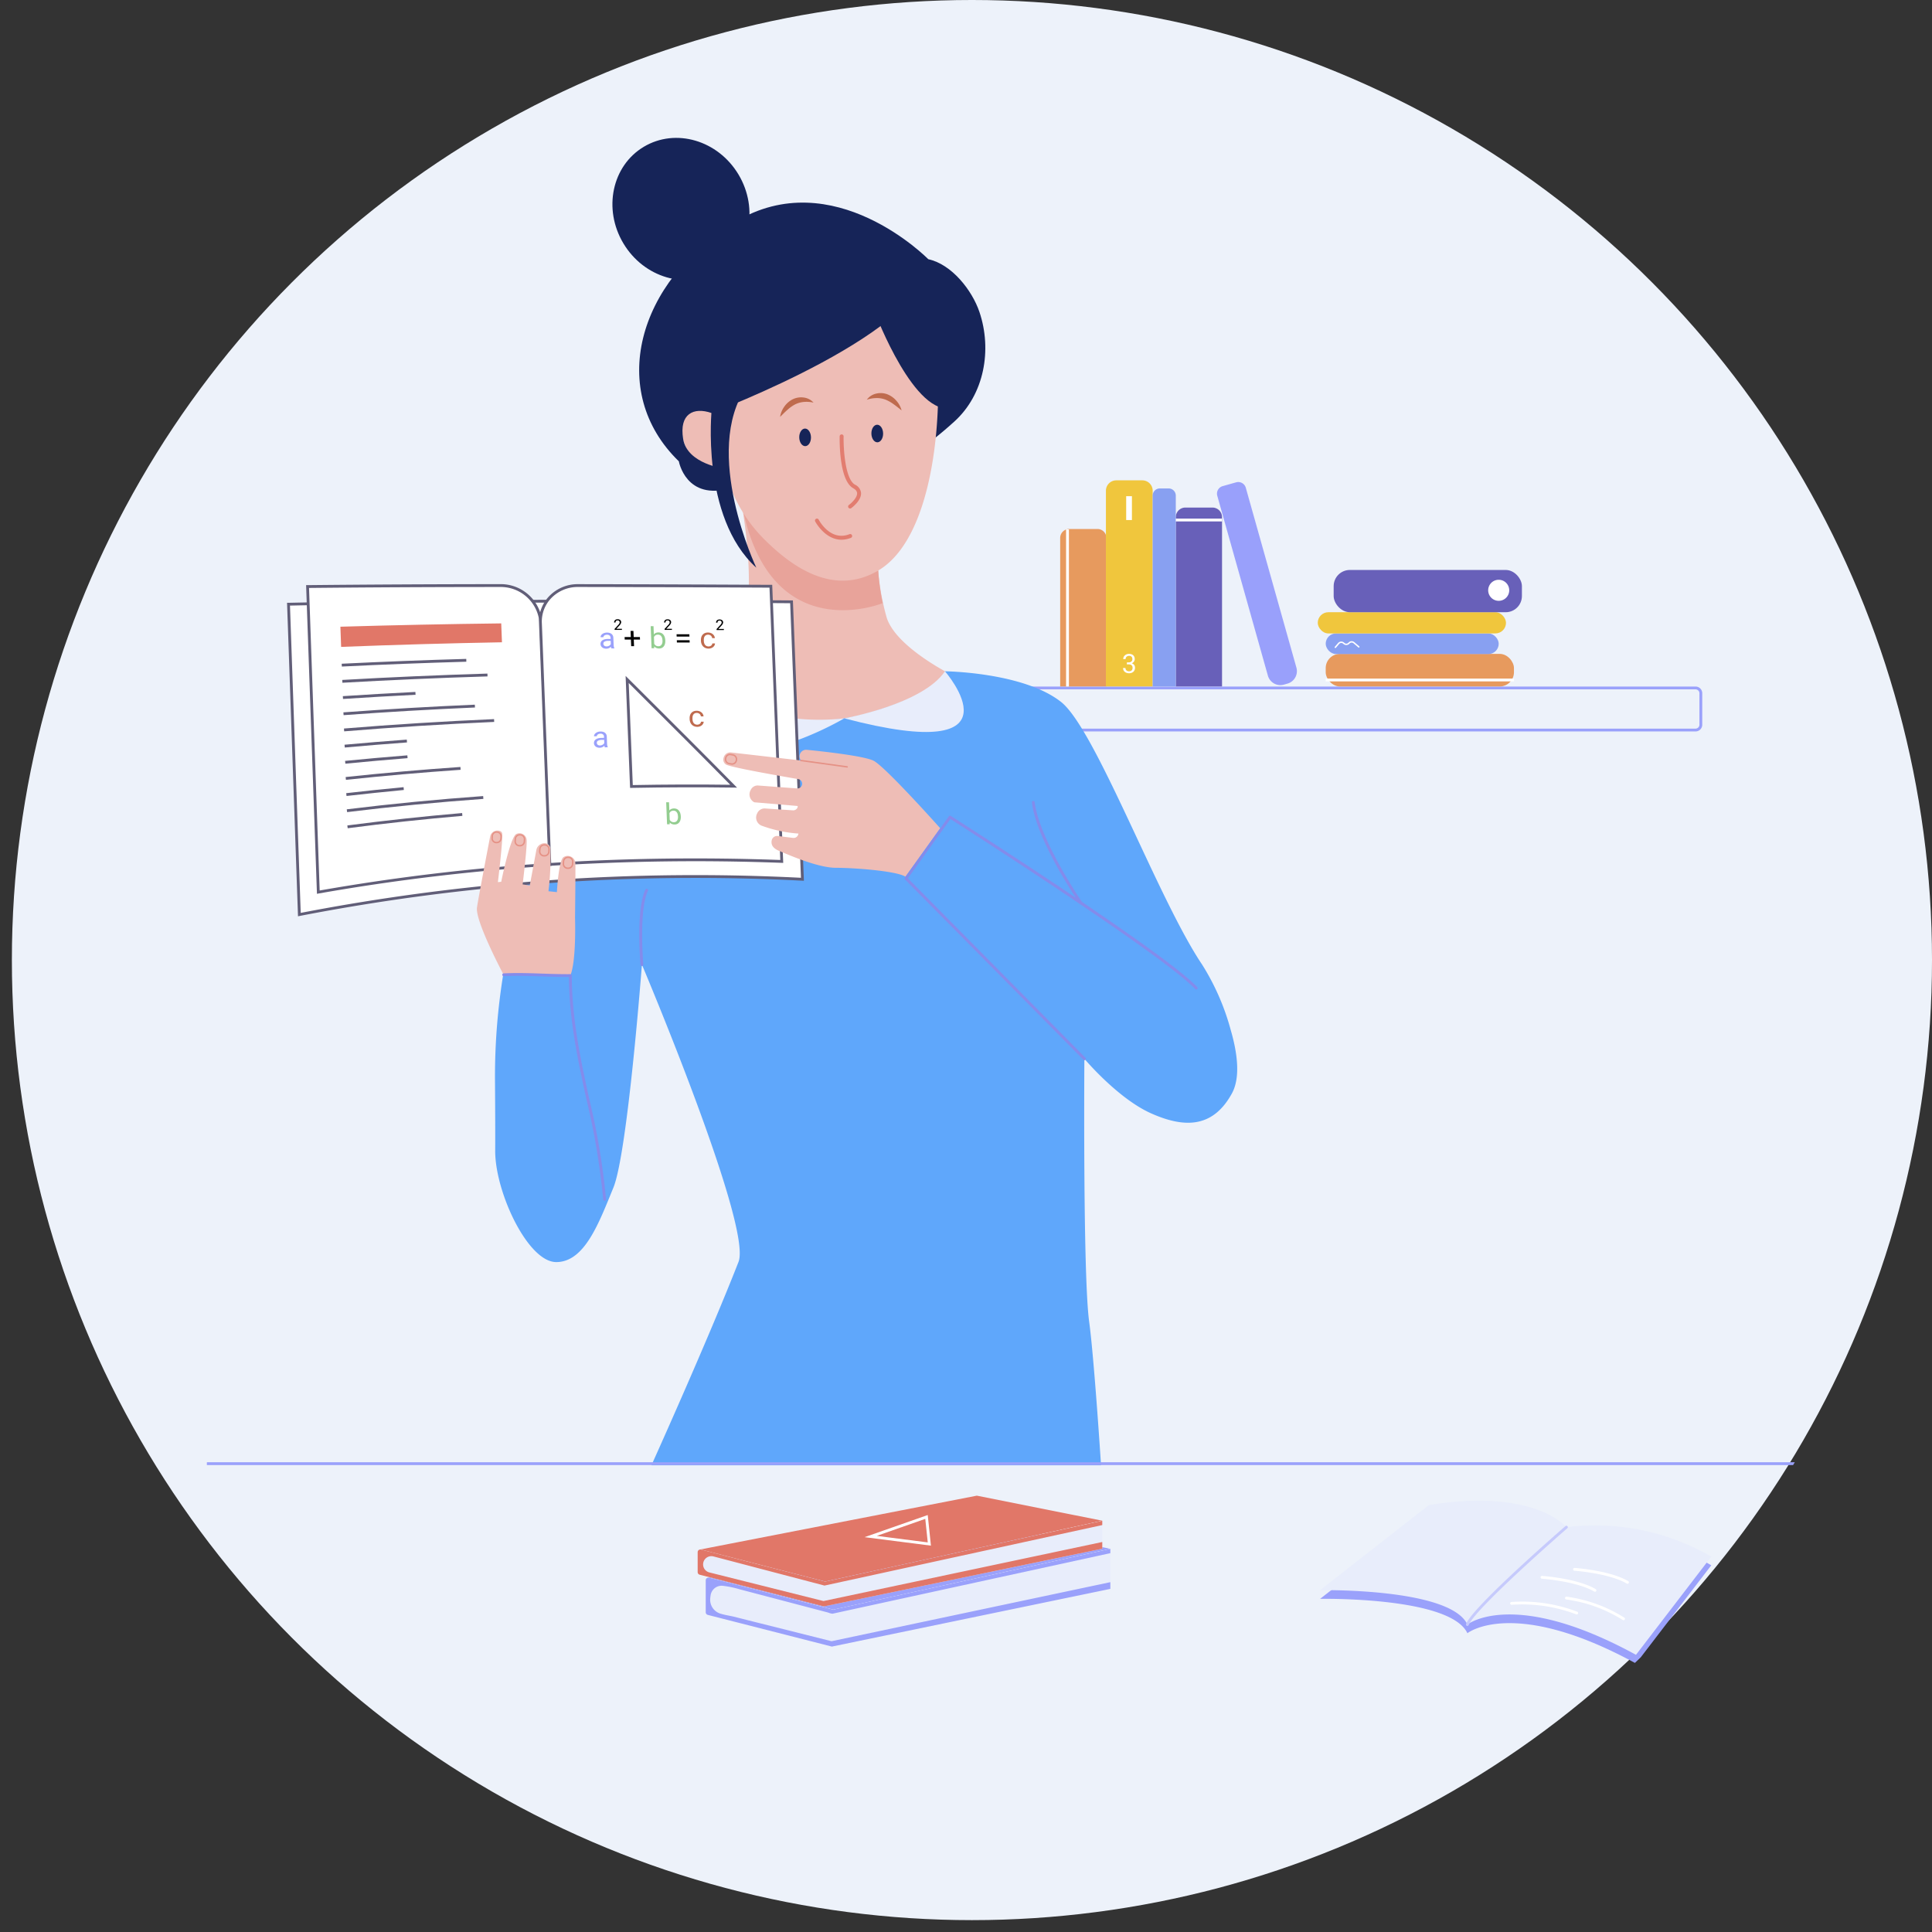 <svg xmlns="http://www.w3.org/2000/svg" xmlns:xlink="http://www.w3.org/1999/xlink" width="265" height="265" viewBox="0 0 265 265"><rect x="0" y="0" width="265" height="265" fill="#333333" stroke="none"/><defs><style>.a{fill:none;}.b{fill:#edf2fa;}.c{clip-path:url(#a);}.d{fill:#9aa1fb;}.e{fill:#e79a5e;}.f{fill:#6860b9;}.g{fill:#f0c63d;}.h{fill:#99a0fb;}.i{fill:#88a0f1;}.j{fill:#fff;}.k{fill:#e8edfb;}.l{fill:#c6cafc;}.m{fill:#e17768;}.n{fill:#eebdb6;}.o{fill:#e8a39a;}.p{fill:#162458;}.q{fill:#bf6b4e;}.r{fill:#e27d70;}.s{fill:#5fa7fb;}.t{fill:#848beb;}.u{fill:#615e78;}.v{fill:#93cd90;}.w{fill:#e59185;}</style><clipPath id="a"><ellipse class="a" cx="132.5" cy="132.5" rx="132.5" ry="132.5"/></clipPath></defs><g transform="translate(-713.745 -4214.989)"><g transform="translate(715.374 4214.989)"><ellipse class="b" cx="131.686" cy="131.686" rx="131.686" ry="131.686" transform="translate(0 0)"/></g><g transform="translate(713.745 4214.989)"><g class="c" transform="translate(0 0)"><g transform="translate(138.547 65.886)"><g transform="translate(0 0)"><g transform="translate(0 28.281)"><path class="d" d="M1165.738,4464.458h-93.1a.922.922,0,0,1-.921-.921v-4.32a.922.922,0,0,1,.921-.92h93.1a.922.922,0,0,1,.921.92v4.32A.922.922,0,0,1,1165.738,4464.458Zm-93.1-5.774a.534.534,0,0,0-.534.533v4.32a.534.534,0,0,0,.534.534h93.1a.534.534,0,0,0,.534-.534v-4.32a.534.534,0,0,0-.534-.533Z" transform="translate(-1071.719 -4458.297)"/></g><g transform="translate(6.871)"><g transform="translate(0 6.671)"><path class="e" d="M1.236,0H5.108A1.236,1.236,0,0,1,6.343,1.236V21.6a0,0,0,0,1,0,0H0a0,0,0,0,1,0,0V1.236A1.236,1.236,0,0,1,1.236,0Z"/></g><g transform="translate(15.858 3.732)"><path class="f" d="M1.317,0H5.026A1.317,1.317,0,0,1,6.343,1.317V24.538a0,0,0,0,1,0,0H0a0,0,0,0,1,0,0V1.317A1.317,1.317,0,0,1,1.317,0Z"/></g><g transform="translate(6.275)"><path class="g" d="M1.421,0H4.99A1.421,1.421,0,0,1,6.412,1.421V28.27a0,0,0,0,1,0,0H0a0,0,0,0,1,0,0V1.421A1.421,1.421,0,0,1,1.421,0Z"/></g><g transform="translate(20.865 0)"><path class="h" d="M1.468.048H3.383A1.075,1.075,0,0,1,4.458,1.123v25.63A1.779,1.779,0,0,1,2.68,28.532H2.172A1.779,1.779,0,0,1,.393,26.753V1.123A1.075,1.075,0,0,1,1.468.048Z" transform="translate(0 1.143) rotate(-15.716)"/></g><g transform="translate(12.686 1.112)"><path class="i" d="M.98,0H2.192a.98.98,0,0,1,.98.98V27.159a0,0,0,0,1,0,0H0a0,0,0,0,1,0,0V.98A.98.98,0,0,1,.98,0Z"/></g><g transform="translate(0.81 6.721)"><rect class="j" width="0.387" height="21.549"/></g><g transform="translate(15.858 5.249)"><rect class="j" width="6.343" height="0.387"/></g><g transform="translate(8.627 23.802)"><path class="j" d="M1112.289,4447.893h.234a.677.677,0,0,0,.224-.034.45.45,0,0,0,.159-.093.38.38,0,0,0,.1-.14.481.481,0,0,0,.032-.177.471.471,0,0,0-.112-.338.453.453,0,0,0-.341-.116.564.564,0,0,0-.191.031.424.424,0,0,0-.147.088.4.4,0,0,0-.1.141.48.48,0,0,0-.034.184h-.329a.7.7,0,0,1,.057-.279.681.681,0,0,1,.162-.227.793.793,0,0,1,.251-.152.9.9,0,0,1,.326-.056,1.027,1.027,0,0,1,.32.047.671.671,0,0,1,.246.138.62.62,0,0,1,.159.228.833.833,0,0,1,.057.318.53.53,0,0,1-.024.152.653.653,0,0,1-.073.157.664.664,0,0,1-.126.143.671.671,0,0,1-.184.111.69.69,0,0,1,.214.108.571.571,0,0,1,.137.148.55.55,0,0,1,.073.172.767.767,0,0,1,.022.177.8.8,0,0,1-.062.323.67.67,0,0,1-.172.237.761.761,0,0,1-.259.146,1,1,0,0,1-.325.051,1.039,1.039,0,0,1-.318-.048.762.762,0,0,1-.261-.138.653.653,0,0,1-.177-.226.7.7,0,0,1-.065-.306h.33a.479.479,0,0,0,.034.184.394.394,0,0,0,.1.142.433.433,0,0,0,.154.091.593.593,0,0,0,.2.032.663.663,0,0,0,.2-.029.388.388,0,0,0,.252-.24.612.612,0,0,0,.034-.212.52.52,0,0,0-.039-.209.385.385,0,0,0-.111-.146.475.475,0,0,0-.173-.086.841.841,0,0,0-.228-.028h-.234Z" transform="translate(-1111.763 -4446.724)"/></g><g transform="translate(9.053 2.17)"><rect class="j" width="0.788" height="3.273"/></g></g><g transform="translate(42.201 12.292)"><g transform="translate(1.091 11.511)"><rect class="e" width="25.82" height="4.468" rx="1.949"/></g><g transform="translate(1.091 8.706)"><rect class="i" width="23.729" height="2.828" rx="1.414"/></g><g transform="translate(0 5.796)"><rect class="g" width="25.82" height="2.909" rx="1.455"/></g><g transform="translate(2.182)"><rect class="f" width="25.82" height="5.796" rx="2.22"/></g><g transform="translate(1.091 14.898)"><rect class="j" width="25.82" height="0.387"/></g><g transform="translate(2.314 9.767)"><path class="j" d="M1186.834,4443.16a.1.1,0,0,1-.063-.023.1.1,0,0,1-.011-.137l.449-.526a.579.579,0,0,1,.815-.065l.067.058a.385.385,0,0,0,.542-.044.579.579,0,0,1,.815-.065l.687.584a.1.1,0,0,1-.125.147l-.687-.584a.374.374,0,0,0-.28-.091.381.381,0,0,0-.262.134.578.578,0,0,1-.815.065l-.067-.057a.375.375,0,0,0-.28-.09.381.381,0,0,0-.262.134l-.448.527A.1.1,0,0,1,1186.834,4443.16Z" transform="translate(-1186.738 -4442.218)"/></g></g></g><g transform="translate(65.578 13.635)"><path class="j" d="M1244.044,4421.9a1.443,1.443,0,1,1-1.443-1.442A1.443,1.443,0,0,1,1244.044,4421.9Z" transform="translate(-1241.158 -4420.454)"/></g></g><g transform="translate(95.699 205.151)"><g transform="translate(85.368 0.69)"><g transform="translate(0 1.192)"><path class="d" d="M1215.369,4753.542s-4.378-5.388-18.86-3.031l-14.93,11.675s17.849-.337,20.207,4.714c0,0,6.286-5.051,23.125,4.154l10.328-13.471A31.864,31.864,0,0,0,1215.369,4753.542Z" transform="translate(-1181.579 -4749.915)"/></g><path class="k" d="M1215.369,4750.462s-4.378-5.389-18.86-3.031l-14.93,11.675s17.849-.336,20.207,4.715c0,0,6.286-5.051,23.125,4.153l10.328-13.471A31.861,31.861,0,0,0,1215.369,4750.462Z" transform="translate(-1181.579 -4746.834)"/><g transform="translate(20.013 3.435)"><path class="l" d="M1233.482,4769.454a.2.2,0,0,1-.069-.013.193.193,0,0,1-.112-.25c.9-2.375,13.117-12.985,13.637-13.436a.193.193,0,1,1,.253.292c-.126.109-12.659,11-13.53,13.281A.192.192,0,0,1,1233.482,4769.454Z" transform="translate(-1233.289 -4755.708)"/></g><g transform="translate(26.072 13.84)"><path class="j" d="M1258.074,4784.356a.19.19,0,0,1-.074-.015,20.788,20.788,0,0,0-8.844-1.311.193.193,0,1,1-.039-.385,21.213,21.213,0,0,1,9.031,1.338.193.193,0,0,1-.074.372Z" transform="translate(-1248.942 -4782.594)"/></g><g transform="translate(33.597 13.163)"><path class="j" d="M1276.414,4784.078a.2.2,0,0,1-.107-.032,19.51,19.51,0,0,0-7.748-2.816.193.193,0,1,1,.04-.385,19.92,19.92,0,0,1,7.922,2.878.194.194,0,0,1-.107.355Z" transform="translate(-1268.385 -4780.844)"/></g><g transform="translate(30.243 10.315)"><path class="j" d="M1267.184,4775.663a.2.2,0,0,1-.1-.027c-2.393-1.417-7.138-1.758-7.186-1.761a.2.2,0,0,1-.18-.207.193.193,0,0,1,.206-.18c.2.014,4.885.352,7.357,1.814a.194.194,0,0,1-.1.36Z" transform="translate(-1259.719 -4773.487)"/></g><g transform="translate(34.705 9.22)"><path class="j" d="M1278.713,4772.831a.2.2,0,0,1-.1-.026c-2.393-1.417-7.139-1.759-7.187-1.762a.193.193,0,0,1-.179-.206.2.2,0,0,1,.206-.18c.2.014,4.885.352,7.357,1.814a.194.194,0,0,1-.1.36Z" transform="translate(-1271.248 -4770.656)"/></g></g><g transform="translate(143.624 11.384)"><g transform="translate(1.789 0)"><path class="d" d="M1.326.353H29.433V2.964H1.326a1.305,1.305,0,1,1,0-2.611Z" transform="translate(29.441 2.861) rotate(166.738)"/></g><g transform="translate(0 6.729)"><path class="k" d="M1334.6,4794.392l-2.5-.751,1.9-1.79Z" transform="translate(-1332.099 -4791.851)"/></g><g transform="translate(0 7.692)"><path class="m" d="M1333.254,4795.513l-.276-1.173-.878.826Z" transform="translate(-1332.099 -4794.34)"/></g><g transform="translate(29.118 0.288)"><path class="j" d="M1407.932,4777.775l-.6-2.541.113-.026.6,2.541Z" transform="translate(-1407.334 -4775.208)"/></g><g transform="translate(28.578 0.407)"><path class="j" d="M.033,0H.149v2.61H.033Z" transform="matrix(0.973, -0.229, 0.229, 0.973, 0, 0.032)"/></g></g><g transform="translate(1.105 3.681)"><g transform="translate(0.327)"><path class="d" d="M981.866,4766.52l-17.16-4.4,37.959-7.556,17.21,3.611Z" transform="translate(-964.706 -4754.563)"/></g><g transform="translate(0 3.611)"><path class="k" d="M963.862,4768.213v4.377a.376.376,0,0,0,.283.364l17.02,4.345,38.194-7.915v-5.492l-38.01,8.346-17.017-4.389A.376.376,0,0,0,963.862,4768.213Z" transform="translate(-963.862 -4763.892)"/><path class="d" d="M981.256,4772.79l38.1-8.305v-.593l-38.01,8.346-17.026-4.391a.368.368,0,0,0-.46.356v4.393a.368.368,0,0,0,.277.356l17.025,4.347,38.194-7.915v-.92l-38.24,8.1-9.758-2.448c-1.217-.3-2.433-.616-3.651-.918-.495-.123-1.189-.216-1.833-.416a1.993,1.993,0,0,1-1.4-2.069c.013-.16.033-.318.058-.477a1.527,1.527,0,0,1,1.629-1.276,13.438,13.438,0,0,1,2.349.483l5.4,1.418L979,4772.2l1.652.434A1.975,1.975,0,0,0,981.256,4772.79Z" transform="translate(-963.862 -4763.892)"/></g></g><g transform="translate(0.226)"><path class="m" d="M978.852,4756.831l-17.261-4.374,38.06-7.406,17.21,3.435Z" transform="translate(-961.591 -4745.051)"/></g><g transform="translate(0 3.434)"><path class="k" d="M961.008,4758.246v2.721a.375.375,0,0,0,.283.364l17.019,4.346,38.194-7.915v-3.836l-38.01,8.346-17.017-4.389A.376.376,0,0,0,961.008,4758.246Z" transform="translate(-961.008 -4753.925)"/></g><g transform="translate(0 3.434)"><path class="m" d="M978.4,4762.823l38.1-8.3v-.593l-38.01,8.346-17.026-4.391a.368.368,0,0,0-.46.356v2.736a.369.369,0,0,0,.277.357l17.025,4.347,38.194-7.915v-.92l-38.24,8.1-15.655-3.927a1.13,1.13,0,0,1-.855-1.1h0a1.131,1.131,0,0,1,1.417-1.094Z" transform="translate(-961.008 -4753.925)"/></g><g transform="translate(22.888 2.655)"><path class="j" d="M1029.247,4756.11l-9.1-1.164,8.661-3.036Zm-7.43-1.34,6.994.895-.34-3.228Z" transform="translate(-1020.144 -4751.91)"/></g></g><g transform="translate(39.373 15.716)"><g transform="translate(40.699)"><g transform="translate(12.544 47.357)"><path class="n" d="M960.951,4377.955s4.7,18.849.347,25.685c0,0-2.937,5.192-8.254,6.83,0,0,11.941,7.406,20.619,7.967,8.157.527,17.347-9.262,17.887-10.687,0,0-8-3.821-9.472-8.055a34.191,34.191,0,0,1-1.314-10.1Z" transform="translate(-953.044 -4377.955)"/></g><g transform="translate(21.678 53.493)"><path class="o" d="M976.644,4393.81s6.05,9.216,13.428,9.565c0,0,3.791.149,5.284-.526a30,30,0,0,0,.612,4.48S980.443,4413.689,976.644,4393.81Z" transform="translate(-976.644 -4393.81)"/></g><g transform="translate(44.857 19.837)"><path class="p" d="M1038.928,4306.85c3.223.693,6.014,4.27,7.017,7.233,1.754,5.186.685,11.317-3.466,15.059-.989.891-2.068,1.823-3.12,2.608-.609-3.007-.257-6.514-.528-9.615-.288-3.294-.348-7.839-2.3-10.677C1037.733,4310.109,1038.2,4308.45,1038.928,4306.85Z" transform="translate(-1036.533 -4306.85)"/></g><g transform="translate(17.861 18.904)"><path class="n" d="M967.975,4332.687a20.224,20.224,0,0,0,5.55,10.951c3.371,3.4,9.346,8.237,15.787,4.436,8.869-5.236,9.15-27.067,7.319-34.437a10.828,10.828,0,0,0-2.813-5.014,13.239,13.239,0,0,0-13.348-3.67c-10.458,2.766-13.761,7.737-13.687,20.641Z" transform="translate(-966.782 -4304.439)"/></g><g transform="translate(13.495 39.982)"><path class="n" d="M960.746,4360.072a2.754,2.754,0,0,0-4.4-.093c-2.4,2.484.558,8.814,5.471,7.328Z" transform="translate(-955.501 -4358.899)"/></g><g transform="translate(7.597 12.076)"><path class="p" d="M950.191,4315.657s30.547-11.454,29.727-21.1c0,0-13.017-13.275-26.512-5.1s-17.53,23.285-7.7,32.824c0,0,.969,5.481,7.133,3.669l-.827-2.664s-5.146-.607-5.714-4.064S947.723,4314.8,950.191,4315.657Z" transform="translate(-940.263 -4286.798)"/></g><path class="p" d="M9.457.229c5.083,0,9.2,4.448,9.2,9.935S14.54,20.1,9.457,20.1s-9.2-4.448-9.2-9.935S4.374.229,9.457.229Z" transform="translate(0 9.066) rotate(-30.836)"/><g transform="translate(17.419 37.336)"><path class="p" d="M965.773,4355.113s-1.574,14.815,6.114,21.765c0,0-7.536-15.9-1.33-24.814Z" transform="translate(-965.64 -4352.064)"/></g><g transform="translate(29.552 43.069)"><path class="p" d="M998.6,4368.067c.012.666-.339,1.211-.783,1.219s-.813-.526-.825-1.192.339-1.212.783-1.22S998.585,4367.4,998.6,4368.067Z" transform="translate(-996.988 -4366.875)"/></g><g transform="translate(39.451 42.538)"><path class="p" d="M1024.174,4366.7c.012.666-.339,1.212-.783,1.219s-.813-.526-.825-1.192.339-1.211.783-1.219S1024.163,4366.03,1024.174,4366.7Z" transform="translate(-1022.566 -4365.504)"/></g><g transform="translate(38.822 38.201)"><path class="q" d="M1020.94,4355.212a2.148,2.148,0,0,1,1.25-.833,2.621,2.621,0,0,1,1.571.086,3.165,3.165,0,0,1,1.249.9,3.218,3.218,0,0,1,.7,1.306c-.391-.308-.742-.6-1.11-.858a5.212,5.212,0,0,0-1.112-.623,3.312,3.312,0,0,0-1.21-.209A4.274,4.274,0,0,0,1020.94,4355.212Z" transform="translate(-1020.94 -4354.298)"/></g><g transform="translate(26.932 38.786)"><path class="q" d="M994.8,4356.531a4.254,4.254,0,0,0-1.353-.088,3.321,3.321,0,0,0-1.18.337,5.161,5.161,0,0,0-1.04.739c-.338.293-.656.624-1.011.971a3.21,3.21,0,0,1,.554-1.373,3.158,3.158,0,0,1,1.146-1.027,2.618,2.618,0,0,1,1.553-.254A2.147,2.147,0,0,1,994.8,4356.531Z" transform="translate(-990.219 -4355.81)"/></g><g transform="translate(35.094 43.864)"><path class="r" d="M1012.743,4379.1a.271.271,0,0,1-.161-.489c.325-.24,1.161-1,1.122-1.62-.017-.265-.2-.489-.55-.687-1.91-1.068-1.855-6.491-1.843-7.106a.275.275,0,0,1,.276-.265.271.271,0,0,1,.266.276c-.032,1.58.187,5.851,1.566,6.622a1.4,1.4,0,0,1,.826,1.126c.064,1.025-1.2,1.983-1.341,2.089A.27.27,0,0,1,1012.743,4379.1Z" transform="translate(-1011.307 -4368.93)"/></g><g transform="translate(31.707 55.407)"><path class="r" d="M1006.206,4401.661c-2.287,0-3.6-2.483-3.617-2.513a.271.271,0,0,1,.481-.249c.065.125,1.617,3.042,4.253,1.992a.271.271,0,0,1,.2.5A3.548,3.548,0,0,1,1006.206,4401.661Z" transform="translate(-1002.558 -4398.753)"/></g><g transform="translate(40.025 23.064)"><path class="p" d="M1024.048,4319.49s5.432,14.335,10.6,12.832c0,0,.079-15.266-4.492-17.133Z" transform="translate(-1024.048 -4315.189)"/></g></g><g transform="translate(28.523 76.36)"><path class="s" d="M917.262,4454.754s10.426,7.577,23.227,3.847c10.209-2.975,10.4-5.708,10.4-5.708s10.686.1,15.907,4.186c4.755,3.715,13.279,27,19.37,36.044a32.9,32.9,0,0,1,3.921,8.963c.882,3.022,1.391,6.474.161,8.716-2.611,4.76-6.526,4.76-11.095,2.72s-9.137-7.48-9.137-7.48-.215,29.655.653,36.039c.693,5.1,1.632,19.719,1.632,19.719H910.631s7.705-17.06,11.947-27.9c1.919-4.907-13.252-40.772-13.252-40.772s-1.958,25.839-3.916,30.6-3.916,10.2-7.832,10.2-8.417-9.664-8.376-15.31c.015-2,0-5.7-.026-9.335a87.155,87.155,0,0,1,3.56-25.48c2.465-8.27,6.218-17.633,11.368-22.006C911.732,4455.313,917.262,4454.754,917.262,4454.754Z" transform="translate(-889.175 -4452.893)"/></g><g transform="translate(48.314 106.197)"><path class="t" d="M940.67,4540.571a.193.193,0,0,1-.193-.177c-.027-.307-.642-7.563.671-10.3a.193.193,0,1,1,.349.167c-1.268,2.642-.641,10.025-.634,10.1a.193.193,0,0,1-.176.209Z" transform="translate(-940.31 -4529.984)"/></g><g transform="translate(102.16 94.128)"><path class="t" d="M1086.177,4513.015a.193.193,0,0,1-.16-.084c-.242-.351-5.929-8.657-6.58-13.914a.194.194,0,0,1,.384-.047c.64,5.162,6.456,13.656,6.515,13.742a.194.194,0,0,1-.05.269A.19.19,0,0,1,1086.177,4513.015Z" transform="translate(-1079.435 -4498.8)"/></g><g transform="translate(76.436 76.36)"><path class="k" d="M1012.969,4459.347s10.744-1.915,13.807-6.454C1026.776,4452.893,1038.18,4465.97,1012.969,4459.347Z" transform="translate(-1012.969 -4452.893)"/></g><g transform="translate(56.543 78.222)"><path class="k" d="M961.639,4457.7a30.43,30.43,0,0,0,19.825,4.593S960.221,4474.876,961.639,4457.7Z" transform="translate(-961.571 -4457.702)"/></g><g transform="translate(0 64.406)"><g transform="translate(0 2.135)"><path class="j" d="M886.483,4466.175a284.6,284.6,0,0,0-69,4.847q-.742-21.156-1.488-42.576c22.991-.491,46-.488,68.995-.328Q885.738,4447.118,886.483,4466.175Z" transform="translate(-815.794 -4427.828)"/><path class="u" d="M816.979,4470.948l-.008-.227q-.741-21.157-1.488-42.576l-.007-.2.2,0c25.336-.541,50.184-.459,69-.328h.185l.007.185q.749,19,1.494,38.057l.008.211-.211-.01A285.147,285.147,0,0,0,817.2,4470.9Zm-1.1-42.621q.739,21.207,1.473,42.152a285.464,285.464,0,0,1,68.614-4.816q-.737-18.86-1.479-37.661C865.742,4427.873,841.058,4427.793,815.877,4428.328Z" transform="translate(-815.477 -4427.52)"/></g><g transform="translate(2.614)"><path class="j" d="M856.041,4460.755a287.675,287.675,0,0,0-31.818,3.8q-.735-20.835-1.473-41.918,13.21-.133,26.425-.137a5.517,5.517,0,0,1,5.579,5.127Q855.4,4444.231,856.041,4460.755Z" transform="translate(-822.549 -4422.311)"/><path class="u" d="M823.72,4464.482l-.008-.223q-.734-20.834-1.473-41.917l-.007-.2h.2c8.177-.083,16.822-.128,26.427-.138a5.717,5.717,0,0,1,5.772,5.313q.643,16.6,1.288,33.122l.007.188-.188.013a288.673,288.673,0,0,0-31.8,3.8Zm-1.087-41.955q.731,20.873,1.458,41.5a289.276,289.276,0,0,1,31.432-3.756q-.641-16.432-1.28-32.934a5.326,5.326,0,0,0-5.385-4.941C839.331,4422.4,830.75,4422.445,822.633,4422.527Z" transform="translate(-822.232 -4422.005)"/></g><g transform="translate(34.557 0.003)"><path class="j" d="M906.555,4460.765a314.368,314.368,0,0,1,31.813-.411q-.746-18.9-1.5-37.748-13.212-.064-26.424-.092a5.009,5.009,0,0,0-5.181,5.125Q905.911,4444.239,906.555,4460.765Z" transform="translate(-905.071 -4422.32)"/><path class="u" d="M906.063,4460.663l-.008-.2q-.645-16.527-1.288-33.126a4.991,4.991,0,0,1,1.409-3.689,5.42,5.42,0,0,1,3.949-1.636h.018c9.432.014,18.651.055,26.425.093h.185l.007.185q.749,18.851,1.495,37.747l.009.208-.209-.007a315.52,315.52,0,0,0-31.793.411Zm4.062-38.263a5.038,5.038,0,0,0-3.67,1.518,4.607,4.607,0,0,0-1.3,3.406q.639,16.5,1.28,32.928c10.265-.654,20.835-.791,31.426-.406q-.738-18.7-1.479-37.354c-7.734-.038-16.882-.078-26.238-.092Z" transform="translate(-904.764 -4422.013)"/></g><g transform="translate(7.319 5.385)"><path class="m" d="M856.545,4438.51q-11.033.2-22.059.632-.049-1.384-.1-2.768,11.026-.324,22.059-.455Q856.5,4437.215,856.545,4438.51Z" transform="translate(-834.387 -4435.919)"/></g><g transform="translate(7.496 10.254)"><path class="u" d="M834.865,4449.549l-.019-.386c5.569-.273,11.317-.5,17.085-.663l.011.387C846.177,4449.053,840.431,4449.275,834.865,4449.549Z" transform="translate(-834.846 -4448.5)"/></g><g transform="translate(7.573 12.27)"><path class="u" d="M835.067,4454.966l-.022-.386c6.473-.372,13.173-.665,19.912-.871l.012.387C848.233,4454.3,841.537,4454.595,835.067,4454.966Z" transform="translate(-835.045 -4453.709)"/></g><g transform="translate(7.651 14.788)"><path class="u" d="M835.271,4461.175l-.026-.386c3.273-.215,6.622-.409,9.954-.576l.019.387C841.888,4460.766,838.541,4460.96,835.271,4461.175Z" transform="translate(-835.245 -4460.213)"/></g><g transform="translate(7.728 16.533)"><path class="u" d="M835.473,4466.16l-.029-.385c5.886-.437,11.952-.791,18.03-1.053l.017.387C847.417,4465.371,841.355,4465.725,835.473,4466.16Z" transform="translate(-835.444 -4464.721)"/></g><g transform="translate(7.805 18.515)"><path class="u" d="M835.676,4471.52l-.032-.387c6.713-.552,13.64-.986,20.589-1.291l.017.386C849.306,4470.533,842.384,4470.967,835.676,4471.52Z" transform="translate(-835.644 -4469.843)"/></g><g transform="translate(7.883 21.329)"><path class="u" d="M835.879,4478.194l-.035-.385c2.811-.255,5.684-.489,8.541-.7l.028.387C841.558,4477.706,838.687,4477.94,835.879,4478.194Z" transform="translate(-835.844 -4477.112)"/></g><g transform="translate(7.96 23.483)"><path class="u" d="M836.081,4483.823l-.038-.385c2.809-.278,5.683-.533,8.541-.76l.031.386C841.759,4483.291,838.888,4483.545,836.081,4483.823Z" transform="translate(-836.043 -4482.678)"/></g><g transform="translate(8.037 25.078)"><path class="j" d="M836.3,4488.681q7.861-.841,15.737-1.379Z" transform="translate(-836.276 -4487.108)"/><path class="u" d="M836.284,4488.566l-.041-.385c5.16-.552,10.457-1.016,15.744-1.38l.026.387C846.732,4487.551,841.439,4488.015,836.284,4488.566Z" transform="translate(-836.243 -4486.801)"/></g><g transform="translate(8.115 27.85)"><path class="j" d="M836.5,4495.284q3.93-.452,7.865-.823Z" transform="translate(-836.478 -4494.269)"/><path class="u" d="M836.487,4495.171l-.044-.385c2.6-.3,5.244-.576,7.868-.823l.036.385C841.726,4494.6,839.081,4494.873,836.487,4495.171Z" transform="translate(-836.443 -4493.964)"/></g><g transform="translate(8.192 29.071)"><path class="j" d="M836.7,4499.432q9.337-1.15,18.7-1.814Z" transform="translate(-836.68 -4497.424)"/><path class="u" d="M836.69,4499.318l-.047-.384c6.126-.755,12.421-1.366,18.708-1.816l.028.386C849.1,4497.954,842.81,4498.564,836.69,4499.318Z" transform="translate(-836.643 -4497.118)"/></g><g transform="translate(8.269 31.402)"><path class="j" d="M836.907,4505.335q7.859-1.032,15.737-1.7Z" transform="translate(-836.882 -4503.445)"/><path class="u" d="M836.892,4505.221l-.05-.384c5.169-.678,10.467-1.25,15.746-1.7l.033.385C847.347,4503.973,842.056,4504.543,836.892,4505.221Z" transform="translate(-836.842 -4503.14)"/></g><g transform="translate(42.098 12.593)"><g transform="translate(4.34)"><path class="j" d="M936.014,4455.8q.293,7.343.585,14.679,7.015-.137,14.02-.041C945.755,4465.492,940.883,4460.654,936.014,4455.8Z" transform="translate(-935.801 -4455.311)"/><path class="u" d="M936.076,4469.9l-.613-15.361,2.524,2.516c4.076,4.063,8.291,8.264,12.432,12.472l.33.335-.471-.006c-4.693-.063-9.408-.049-14.013.04Zm-.187-14.39.558,14c4.4-.083,8.889-.1,13.366-.042-4.034-4.1-8.132-8.18-12.1-12.135Z" transform="translate(-935.463 -4454.542)"/></g><g transform="translate(0 7.63)"><path class="d" d="M925.742,4476.424a.384.384,0,0,1-.038-.1c-.01-.04-.018-.082-.026-.125a.965.965,0,0,1-.119.1.877.877,0,0,1-.146.089.824.824,0,0,1-.173.061.927.927,0,0,1-.2.026.973.973,0,0,1-.319-.042.774.774,0,0,1-.247-.129.608.608,0,0,1-.163-.2.586.586,0,0,1-.064-.247.62.62,0,0,1,.059-.306.608.608,0,0,1,.2-.226.984.984,0,0,1,.317-.143,1.773,1.773,0,0,1,.421-.054l.387-.008-.007-.168a.4.4,0,0,0-.134-.3.519.519,0,0,0-.364-.106.647.647,0,0,0-.2.032.514.514,0,0,0-.152.077.348.348,0,0,0-.1.11.252.252,0,0,0-.031.129l-.391.009a.453.453,0,0,1,.055-.229.658.658,0,0,1,.174-.207.97.97,0,0,1,.279-.153,1.139,1.139,0,0,1,.371-.064,1.246,1.246,0,0,1,.343.037.754.754,0,0,1,.274.129.648.648,0,0,1,.183.221.743.743,0,0,1,.076.313q.02.5.039.993a1.408,1.408,0,0,0,.029.228.805.805,0,0,0,.068.205v.032Zm-.657-.264a.671.671,0,0,0,.2-.033.734.734,0,0,0,.165-.076.609.609,0,0,0,.128-.1.492.492,0,0,0,.082-.121l-.017-.439-.324.007a1.082,1.082,0,0,0-.511.109.311.311,0,0,0-.169.3.382.382,0,0,0,.033.145.305.305,0,0,0,.088.113.421.421,0,0,0,.14.074A.567.567,0,0,0,925.086,4476.161Z" transform="translate(-924.248 -4474.257)"/></g><g transform="translate(9.906 17.325)"><path class="v" d="M951.848,4501.274a1.478,1.478,0,0,1-.041.431,1,1,0,0,1-.159.343.759.759,0,0,1-.269.226.811.811,0,0,1-.371.083.97.97,0,0,1-.392-.071.793.793,0,0,1-.286-.209l-.009.246-.358,0q-.06-1.508-.121-3.018l.389,0,.045,1.125a.725.725,0,0,1,.265-.2.991.991,0,0,1,.756,0,.812.812,0,0,1,.286.22,1.055,1.055,0,0,1,.185.341,1.6,1.6,0,0,1,.077.443Zm-.391-.039a1.382,1.382,0,0,0-.044-.3.765.765,0,0,0-.112-.246.54.54,0,0,0-.19-.167.591.591,0,0,0-.28-.06.683.683,0,0,0-.192.027.57.57,0,0,0-.152.072.5.5,0,0,0-.115.107.689.689,0,0,0-.081.131q.019.46.037.92a.836.836,0,0,0,.094.131.582.582,0,0,0,.124.1.6.6,0,0,0,.157.069.674.674,0,0,0,.195.024.54.54,0,0,0,.267-.062.5.5,0,0,0,.176-.166.7.7,0,0,0,.1-.245,1.258,1.258,0,0,0,.022-.3Z" transform="translate(-949.843 -4499.306)"/></g><g transform="translate(13.11 4.776)"><path class="q" d="M959.169,4468.788a.608.608,0,0,0,.2-.031.556.556,0,0,0,.164-.086.432.432,0,0,0,.112-.13.386.386,0,0,0,.047-.164h.368a.585.585,0,0,1-.072.27.753.753,0,0,1-.187.226.921.921,0,0,1-.276.154.982.982,0,0,1-.339.058,1.12,1.12,0,0,1-.45-.087.953.953,0,0,1-.326-.231,1.012,1.012,0,0,1-.2-.338,1.336,1.336,0,0,1-.078-.406l0-.083a1.292,1.292,0,0,1,.046-.407.907.907,0,0,1,.175-.337.845.845,0,0,1,.306-.23,1.047,1.047,0,0,1,.442-.084,1.085,1.085,0,0,1,.365.06.928.928,0,0,1,.288.163.8.8,0,0,1,.2.245.841.841,0,0,1,.088.3h-.368a.535.535,0,0,0-.056-.184.52.52,0,0,0-.117-.15.547.547,0,0,0-.169-.1.6.6,0,0,0-.215-.038.586.586,0,0,0-.3.066.509.509,0,0,0-.184.175.683.683,0,0,0-.092.246,1.3,1.3,0,0,0-.018.274l0,.083a1.347,1.347,0,0,0,.041.278.737.737,0,0,0,.111.245.577.577,0,0,0,.2.175A.638.638,0,0,0,959.169,4468.788Z" transform="translate(-958.121 -4466.881)"/></g></g><g transform="translate(42.996 4.822)"><g transform="translate(0 0.946)"><g transform="translate(0 0.869)"><path class="d" d="M928.062,4441.329a.387.387,0,0,1-.038-.1c-.01-.04-.018-.082-.026-.125a.889.889,0,0,1-.119.1.834.834,0,0,1-.146.086.88.88,0,0,1-.173.059.9.9,0,0,1-.2.022.956.956,0,0,1-.318-.047.794.794,0,0,1-.247-.132.625.625,0,0,1-.162-.2.589.589,0,0,1-.065-.248.61.61,0,0,1,.06-.3.582.582,0,0,1,.2-.222.958.958,0,0,1,.317-.137,1.807,1.807,0,0,1,.421-.048l.387,0c0-.056,0-.112-.007-.168a.408.408,0,0,0-.134-.3.526.526,0,0,0-.364-.112.648.648,0,0,0-.2.029.486.486,0,0,0-.151.074.345.345,0,0,0-.1.108.253.253,0,0,0-.031.129l-.391,0a.444.444,0,0,1,.055-.228.639.639,0,0,1,.174-.2.945.945,0,0,1,.279-.148,1.153,1.153,0,0,1,.371-.058,1.261,1.261,0,0,1,.343.043.775.775,0,0,1,.273.133.654.654,0,0,1,.183.224.745.745,0,0,1,.076.313q.02.5.039.993a1.414,1.414,0,0,0,.029.229.829.829,0,0,0,.068.206v.031Zm-.656-.274a.687.687,0,0,0,.2-.029.777.777,0,0,0,.165-.073.576.576,0,0,0,.127-.1.47.47,0,0,0,.083-.119l-.017-.438-.324,0a1.085,1.085,0,0,0-.511.1.305.305,0,0,0-.169.3.385.385,0,0,0,.033.145.318.318,0,0,0,.087.115.444.444,0,0,0,.14.076A.566.566,0,0,0,927.405,4441.055Z" transform="translate(-926.568 -4439.154)"/></g><g transform="translate(3.305 0.652)"><path d="M936.352,4439.43l.853,0q.007.172.014.345l-.853,0q.018.453.036.906h-.391q-.018-.453-.036-.907l-.853,0-.014-.346.853,0q-.016-.418-.033-.837h.391Q936.336,4439.011,936.352,4439.43Z" transform="translate(-935.108 -4438.593)"/></g><g transform="translate(6.882)"><path class="v" d="M946.354,4438.887a1.471,1.471,0,0,1-.042.432.979.979,0,0,1-.158.342.757.757,0,0,1-.269.225.817.817,0,0,1-.371.081.959.959,0,0,1-.392-.074.794.794,0,0,1-.286-.211l-.009.246h-.357l-.121-3.022h.389l.045,1.127a.729.729,0,0,1,.265-.2.908.908,0,0,1,.374-.07.894.894,0,0,1,.382.079.823.823,0,0,1,.286.221,1.068,1.068,0,0,1,.185.342,1.6,1.6,0,0,1,.077.443Zm-.391-.041a1.377,1.377,0,0,0-.044-.3.769.769,0,0,0-.111-.248.548.548,0,0,0-.191-.167.579.579,0,0,0-.28-.062.665.665,0,0,0-.192.025.553.553,0,0,0-.152.071.5.5,0,0,0-.115.106.681.681,0,0,0-.081.132q.018.46.037.921a.8.8,0,0,0,.095.131.6.6,0,0,0,.124.106.623.623,0,0,0,.157.071.7.7,0,0,0,.194.025.539.539,0,0,0,.267-.062.5.5,0,0,0,.176-.165.689.689,0,0,0,.1-.245,1.249,1.249,0,0,0,.022-.3Z" transform="translate(-944.35 -4436.907)"/></g><g transform="translate(10.432 1.106)"><path d="M955.287,4440.084l-1.753,0-.013-.316,1.753,0Zm.033.815-1.753,0-.013-.314,1.752,0Z" transform="translate(-953.521 -4439.764)"/></g><g transform="translate(13.764 0.869)"><path class="q" d="M963.18,4441.061a.622.622,0,0,0,.2-.031.545.545,0,0,0,.164-.085.426.426,0,0,0,.112-.13.381.381,0,0,0,.047-.164l.368,0a.581.581,0,0,1-.072.27.749.749,0,0,1-.187.225.91.91,0,0,1-.276.154.97.97,0,0,1-.339.057,1.112,1.112,0,0,1-.45-.087.963.963,0,0,1-.326-.232,1.02,1.02,0,0,1-.2-.338,1.341,1.341,0,0,1-.078-.407l0-.083a1.3,1.3,0,0,1,.046-.406.911.911,0,0,1,.175-.337.848.848,0,0,1,.306-.229,1.048,1.048,0,0,1,.442-.083,1.074,1.074,0,0,1,.365.061.914.914,0,0,1,.288.163.786.786,0,0,1,.2.246.82.82,0,0,1,.088.3h-.368a.543.543,0,0,0-.057-.184.525.525,0,0,0-.116-.15.557.557,0,0,0-.169-.1.666.666,0,0,0-.512.027.516.516,0,0,0-.184.175.676.676,0,0,0-.092.245,1.315,1.315,0,0,0-.018.274l0,.083a1.351,1.351,0,0,0,.041.278.731.731,0,0,0,.111.245.577.577,0,0,0,.2.176A.644.644,0,0,0,963.18,4441.061Z" transform="translate(-962.132 -4439.154)"/></g></g><g transform="translate(1.86 0)"><path d="M932.446,4435.92l-1,0-.005-.13.481-.525c.044-.048.081-.091.11-.127a.718.718,0,0,0,.068-.1.306.306,0,0,0,.041-.167.282.282,0,0,0-.022-.1.247.247,0,0,0-.055-.081.241.241,0,0,0-.085-.055.3.3,0,0,0-.114-.02.359.359,0,0,0-.134.022.245.245,0,0,0-.093.06.235.235,0,0,0-.053.093.339.339,0,0,0-.014.118h-.195a.447.447,0,0,1,.026-.172.373.373,0,0,1,.089-.142.434.434,0,0,1,.153-.1.6.6,0,0,1,.215-.035.64.64,0,0,1,.2.027.438.438,0,0,1,.148.078.37.37,0,0,1,.1.122.388.388,0,0,1,.038.157.373.373,0,0,1-.018.127.691.691,0,0,1-.057.128.924.924,0,0,1-.086.126q-.051.063-.106.123l-.394.42.768,0Z" transform="translate(-931.373 -4434.465)"/></g><g transform="translate(8.72)"><path d="M950.171,4435.915h-1l-.005-.131.48-.52c.044-.048.081-.09.11-.126a.709.709,0,0,0,.068-.1.32.32,0,0,0,.034-.085.309.309,0,0,0,.007-.081.28.28,0,0,0-.022-.1.243.243,0,0,0-.055-.081.255.255,0,0,0-.086-.055.321.321,0,0,0-.114-.021.382.382,0,0,0-.134.021.253.253,0,0,0-.093.06.236.236,0,0,0-.053.092.351.351,0,0,0-.014.118H949.1a.451.451,0,0,1,.025-.171.377.377,0,0,1,.089-.14.426.426,0,0,1,.153-.094.592.592,0,0,1,.215-.035.652.652,0,0,1,.195.027.439.439,0,0,1,.148.079.372.372,0,0,1,.1.121.4.4,0,0,1,.038.157.37.37,0,0,1-.018.126.656.656,0,0,1-.057.127.954.954,0,0,1-.087.125c-.033.041-.068.083-.105.122l-.394.417h.768Z" transform="translate(-949.098 -4434.464)"/></g><g transform="translate(15.848 0.024)"><path d="M968.588,4435.979l-1-.005-.005-.13.48-.519c.044-.047.081-.089.11-.125a.7.7,0,0,0,.068-.1.326.326,0,0,0,.034-.085.314.314,0,0,0,.007-.081.285.285,0,0,0-.022-.1.239.239,0,0,0-.055-.081.253.253,0,0,0-.085-.056.322.322,0,0,0-.114-.021.392.392,0,0,0-.134.021.24.24,0,0,0-.093.06.227.227,0,0,0-.053.092.336.336,0,0,0-.014.118h-.194a.445.445,0,0,1,.025-.17.372.372,0,0,1,.089-.141.425.425,0,0,1,.153-.094.6.6,0,0,1,.215-.034.655.655,0,0,1,.2.028.443.443,0,0,1,.148.079.375.375,0,0,1,.1.122.385.385,0,0,1,.037.156.358.358,0,0,1-.018.126.687.687,0,0,1-.057.127.948.948,0,0,1-.086.125c-.034.042-.069.083-.106.122l-.394.414.768,0C968.584,4435.88,968.586,4435.93,968.588,4435.979Z" transform="translate(-967.515 -4434.527)"/></g></g></g><g transform="translate(26.04 98.204)"><path class="n" d="M886.425,4529.116s-3.932-7.38-3.652-9.238c.232-1.534,1.4-7.636,1.8-9.719a1.014,1.014,0,0,1,1.05-.826c.291.018.552.119.605.406.13.707-.587,6.67-.587,6.67l.454-.052s1.256-6.243,2.087-6.558a.982.982,0,0,1,1.39.745c.138.663-.539,6.178-.539,6.178l.979.137.9-4.839a1.137,1.137,0,0,1,1.225-.944.778.778,0,0,1,.7.712,37.4,37.4,0,0,1-.262,5.866l1.156.124s.229-4.279.892-4.793a1.06,1.06,0,0,1,1.641.806c.038.735-.043,7.5-.043,7.5s.2,5.919-.647,7.933Z" transform="translate(-882.759 -4509.331)"/></g><g transform="translate(29.512 117.749)"><path class="t" d="M905.775,4591.065a.194.194,0,0,1-.193-.179,97.8,97.8,0,0,0-2.3-13.733c-1.159-5.307-2.357-10.793-2.4-16.78-1.256.008-2.5-.037-3.7-.078-1.8-.062-3.5-.118-5.245-.03a.2.2,0,0,1-.2-.183.193.193,0,0,1,.183-.2c1.761-.09,3.47-.033,5.278.029,1.259.043,2.563.087,3.881.076a.191.191,0,0,1,.137.056.194.194,0,0,1,.058.137c.014,6.021,1.221,11.548,2.388,16.893a98.03,98.03,0,0,1,2.311,13.786.194.194,0,0,1-.179.208Z" transform="translate(-891.73 -4559.833)"/></g><g transform="translate(59.85 87.127)"><path class="n" d="M999.852,4491.469s-7.535-8.454-9.145-9.259c-1.363-.682-7.344-1.315-9.145-1.494a.9.9,0,0,0-.979,1.086,1.45,1.45,0,0,0,.158.378l-9.565-1.1a.938.938,0,0,0-1.031.72.8.8,0,0,0,.34.944c.718.4,7.869,1.643,9.9,1.989a.643.643,0,0,1,.534.636h0a.645.645,0,0,1-.694.644l-5.333-.4a1.04,1.04,0,0,0-1.026.6,1.217,1.217,0,0,0,.485,1.7l5.989.512-.016.077a.645.645,0,0,1-.675.515l-3.805-.254a1.1,1.1,0,0,0-1.093.667,1.2,1.2,0,0,0,.63,1.7,18.337,18.337,0,0,0,5.023,1.074l-.015.077a.646.646,0,0,1-.714.519l-2.086-.261a.758.758,0,0,0-.836.547c-.113.45-.028,1.053.945,1.466,1.739.738,5.474,2.348,7.857,2.348s8.178.405,9.531,1.209Z" transform="translate(-970.114 -4480.712)"/><g transform="translate(10.531 1.373)"><path class="w" d="M1003.792,4485.333h-.014l-6.371-.88a.1.1,0,0,1-.082-.109.1.1,0,0,1,.109-.083l6.371.88a.1.1,0,0,1-.013.192Z" transform="translate(-997.325 -4484.26)"/></g><g transform="translate(0.201 0.545)"><path class="w" d="M971.622,4483.627a.71.71,0,0,1-.124-.011l-.294-.053a.694.694,0,0,1-.559-.807l.012-.065a.694.694,0,0,1,.806-.559l.294.053a.7.7,0,0,1,.559.806l-.012.065A.694.694,0,0,1,971.622,4483.627Zm-.282-1.312a.5.5,0,0,0-.492.412l-.012.065a.5.5,0,0,0,.4.581l.294.053h0a.5.5,0,0,0,.581-.4l.012-.065a.5.5,0,0,0-.4-.581l-.294-.053A.465.465,0,0,0,971.339,4482.315Z" transform="translate(-970.634 -4482.122)"/></g></g><g transform="translate(34.558 100.081)"><path class="w" d="M905.526,4515.87h-.048l-.066,0a.694.694,0,0,1-.645-.739h0l.021-.3a.688.688,0,0,1,.236-.476.7.7,0,0,1,.5-.169l.066,0a.694.694,0,0,1,.644.739l-.02.3A.7.7,0,0,1,905.526,4515.87Zm-.565-.732a.5.5,0,0,0,.465.533l.066,0a.486.486,0,0,0,.363-.122.5.5,0,0,0,.17-.343l.02-.3a.5.5,0,0,0-.464-.534l-.066,0a.5.5,0,0,0-.533.465Z" transform="translate(-904.766 -4514.181)"/></g><g transform="translate(37.806 101.783)"><path class="w" d="M913.919,4520.268h-.048l-.066,0a.694.694,0,0,1-.645-.739h0l.021-.3a.691.691,0,0,1,.739-.645l.066,0a.694.694,0,0,1,.645.74l-.021.3A.694.694,0,0,1,913.919,4520.268Zm-.565-.732h0a.5.5,0,0,0,.465.533l.066,0a.5.5,0,0,0,.533-.464l.021-.3a.5.5,0,0,0-.465-.533l-.066,0a.5.5,0,0,0-.533.465Z" transform="translate(-913.159 -4518.578)"/></g><g transform="translate(31.192 98.693)"><path class="w" d="M896.832,4512.285l-.048,0-.066,0a.695.695,0,0,1-.645-.74h0l.021-.3a.693.693,0,0,1,.74-.645l.066,0a.7.7,0,0,1,.645.74l-.021.3a.694.694,0,0,1-.691.646Zm-.566-.732a.5.5,0,0,0,.465.533l.066,0a.488.488,0,0,0,.363-.122.494.494,0,0,0,.17-.342l.021-.3a.5.5,0,0,0-.465-.533l-.066,0a.5.5,0,0,0-.533.465Z" transform="translate(-896.071 -4510.595)"/></g><g transform="translate(28.031 98.317)"><path class="w" d="M888.639,4511.259a.369.369,0,0,1-.046,0l-.064,0a.672.672,0,0,1-.624-.716l.02-.287a.667.667,0,0,1,.228-.46.654.654,0,0,1,.487-.164l.063,0a.673.673,0,0,1,.624.716l-.02.287A.672.672,0,0,1,888.639,4511.259Zm-.045-1.44a.478.478,0,0,0-.476.445l-.02.287h0a.478.478,0,0,0,.444.509l.064,0a.477.477,0,0,0,.509-.444l.019-.287a.479.479,0,0,0-.444-.509l-.064,0Zm-.593.725h0Z" transform="translate(-887.903 -4509.625)"/></g><g transform="translate(84.702 96.168)"><path class="t" d="M1059,4537.605a.192.192,0,0,1-.137-.057l-24.474-24.732a.194.194,0,0,1-.02-.249l6.037-8.416a.194.194,0,0,1,.261-.051c1.2.765,29.417,18.771,33.812,23.49a.194.194,0,0,1-.283.265c-4.2-4.506-31.274-21.854-33.582-23.329l-5.835,8.134,24.359,24.616a.193.193,0,0,1-.137.33Z" transform="translate(-1034.328 -4504.07)"/></g></g><g transform="translate(28.375 200.566)"><rect class="d" width="272.507" height="0.387"/></g></g></g></g></svg>